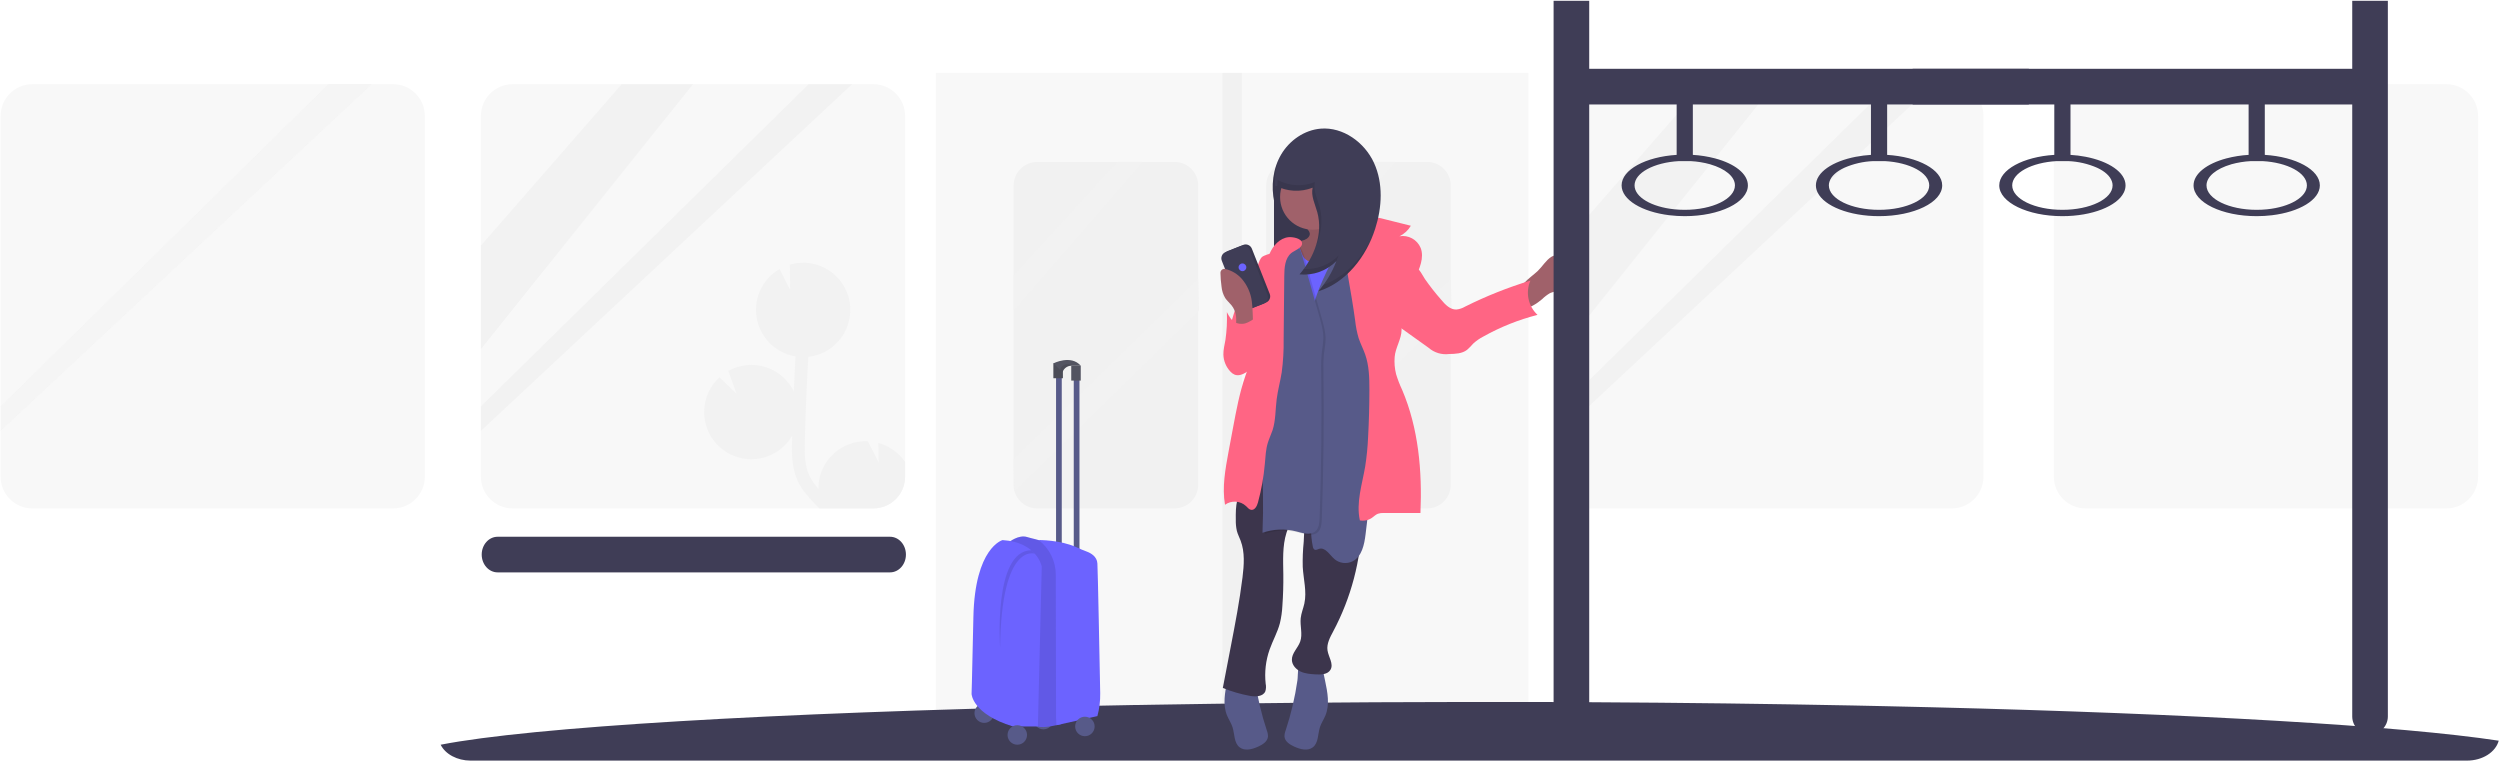 <svg width="1544" height="470" viewBox="0 0 1544 470" fill="none" xmlns="http://www.w3.org/2000/svg">
<path opacity="0.03" d="M944 45H578V457H944V45Z" fill="black"/>
<path opacity="0.03" d="M725.38 100H640.62C632.546 100 626 106.546 626 114.62V299.38C626 307.454 632.546 314 640.62 314H725.38C733.454 314 740 307.454 740 299.38V114.62C740 106.546 733.454 100 725.38 100Z" fill="black"/>
<path opacity="0.03" d="M796.62 314H881.38C889.454 314 896 307.454 896 299.38V114.62C896 106.546 889.454 100 881.38 100H796.62C788.546 100 782 106.546 782 114.62V299.38C782 307.454 788.546 314 796.62 314Z" fill="black"/>
<path opacity="0.03" d="M539.38 52H316.62C305.784 52 297 60.784 297 71.62V294.38C297 305.216 305.784 314 316.62 314H539.38C550.216 314 559 305.216 559 294.38V71.62C559 60.784 550.216 52 539.38 52Z" fill="black"/>
<path opacity="0.03" d="M242.763 52H20.003C9.167 52 0.383 60.784 0.383 71.62V294.38C0.383 305.216 9.167 314 20.003 314H242.763C253.599 314 262.383 305.216 262.383 294.38V71.62C262.383 60.784 253.599 52 242.763 52Z" fill="black"/>
<path opacity="0.03" d="M982.62 314L1205.38 314C1216.22 314 1225 305.216 1225 294.38V71.62C1225 60.784 1216.22 52 1205.38 52L982.62 52C971.784 52 963 60.784 963 71.62V294.38C963 305.216 971.784 314 982.62 314Z" fill="black"/>
<path d="M690.16 100L626 170.24V191.89L705.62 100H690.16Z" fill="#F2F2F2"/>
<path d="M740 172.3L626 283.64L626.5 303.5L740.5 191.89L740 172.3Z" fill="#F2F2F2"/>
<path d="M846.16 100L782 170.24V191.89L861.62 100H846.16Z" fill="#F2F2F2"/>
<path d="M896 172.3L782 283.64L782.5 303.5L896.5 191.89L896 172.3Z" fill="#F2F2F2"/>
<path d="M383.97 52L297 151.69V215.6L428 52H383.97Z" fill="#F2F2F2"/>
<path d="M499.44 52L297 251V266.12L526.24 52H499.44Z" fill="#F2F2F2"/>
<path d="M202.823 52L0.383 251V266.12L229.623 52H202.823Z" fill="#F2F2F2" fill-opacity="0.51"/>
<path d="M1051.47 52.5L964.5 152.19V216.1L1095.5 52.5H1051.47Z" fill="#F2F2F2"/>
<path d="M1166.94 52.5L964.5 251.5V266.62L1193.74 52.5H1166.94Z" fill="#F2F2F2"/>
<path d="M558.999 285.32V294.38C558.999 299.584 556.932 304.574 553.253 308.253C549.573 311.933 544.583 314 539.379 314H506.119C505.119 313.06 504.189 312.11 503.239 311.14C499.179 306.99 495.069 302.36 492.509 296.65C488.739 288.26 488.979 278.83 489.179 271.26C489.179 270.53 489.229 269.81 489.249 269.07C486.326 274.123 481.951 278.182 476.693 280.719C471.436 283.257 465.537 284.157 459.762 283.302C453.986 282.448 448.601 279.878 444.303 275.926C440.006 271.975 436.994 266.823 435.659 261.14C435.036 258.522 434.787 255.828 434.919 253.14C435.09 249.332 436.01 245.595 437.626 242.142C439.243 238.69 441.524 235.59 444.339 233.02L454.929 243.18L449.779 229.08C453.238 227.133 457.059 225.913 461.007 225.498C464.955 225.082 468.946 225.478 472.735 226.662C476.524 227.846 480.03 229.793 483.039 232.382C486.048 234.972 488.495 238.15 490.229 241.72C490.543 234.5 490.899 227.293 491.299 220.1H491.179C490.569 220 489.959 219.87 489.369 219.74L488.369 219.48C487.819 219.32 487.269 219.16 486.739 218.98L485.739 218.63C485.199 218.43 484.659 218.19 484.139 217.95C483.853 217.838 483.573 217.711 483.299 217.57C482.649 217.26 482.029 216.93 481.409 216.57C481.269 216.49 481.129 216.42 480.989 216.33C480.249 215.88 479.539 215.4 478.849 214.89C478.609 214.73 478.389 214.53 478.169 214.36C477.709 214 477.259 213.63 476.829 213.26L476.069 212.55C475.689 212.19 475.319 211.82 474.969 211.45C474.619 211.08 474.469 210.92 474.229 210.63C473.989 210.34 473.559 209.86 473.229 209.45L472.579 208.61C472.239 208.14 471.919 207.67 471.579 207.18C471.419 206.94 471.249 206.7 471.099 206.45C470.669 205.73 470.269 205 469.899 204.24C469.759 203.95 469.639 203.64 469.509 203.36C469.279 202.86 469.059 202.36 468.859 201.83C468.719 201.49 468.609 201.13 468.479 200.76C468.349 200.39 468.169 199.82 468.029 199.32C467.889 198.82 467.829 198.57 467.729 198.18C467.729 197.98 467.619 197.77 467.579 197.57C466.241 191.538 466.868 185.236 469.369 179.586C471.87 173.936 476.114 169.234 481.479 166.17L487.999 179.07L487.809 163.45C494.34 161.53 501.337 161.957 507.586 164.657C513.835 167.356 518.941 172.159 522.019 178.23L522.109 178.45C522.249 178.72 522.369 178.98 522.499 179.26C522.729 179.78 522.959 180.26 523.159 180.84C523.259 181.08 523.359 181.3 523.449 181.54C523.709 182.27 523.929 183 524.139 183.75C524.209 184 524.269 184.26 524.329 184.51C524.499 185.2 524.639 185.89 524.759 186.59C524.759 186.72 524.759 186.84 524.839 186.98C524.959 187.8 525.039 188.65 525.099 189.5C525.099 189.72 525.099 189.92 525.099 190.15C525.099 191.03 525.149 191.9 525.099 192.79C524.777 199.715 521.992 206.297 517.248 211.351C512.503 216.406 506.11 219.6 499.219 220.36C498.219 237.44 497.529 254.57 497.089 271.55C496.869 280.14 496.929 287.2 499.719 293.42C501.207 296.524 503.148 299.388 505.479 301.92C505.479 301.38 505.479 300.83 505.479 300.28C505.656 296.456 506.585 292.705 508.212 289.24C509.84 285.775 512.134 282.665 514.963 280.087C517.793 277.51 521.103 275.514 524.703 274.216C528.304 272.917 532.126 272.341 535.949 272.52H536.029L542.629 285.59L542.479 273.59C549.211 275.401 555.071 279.562 558.999 285.32Z" fill="#F2F2F2"/>
<path opacity="0.03" d="M767 45H755V457H767V45Z" fill="black"/>
<path d="M1543.21 457.45C1542.28 460.907 1539.84 464.013 1536.3 466.252C1532.76 468.49 1528.33 469.725 1523.75 469.75H290.542C286.55 469.731 282.658 468.785 279.376 467.034C276.093 465.284 273.571 462.812 272.141 459.94C328.11 449.01 476.591 440.16 669.051 436.03C679.77 435.79 690.623 435.577 701.61 435.39H703.647C706.243 435.34 708.968 435.31 711.641 435.25C723.311 435.057 735.12 434.873 747.068 434.7L751.194 434.64L765.339 434.45L770.374 434.39C780.314 434.27 790.341 434.163 800.454 434.07C832.494 433.77 865.339 433.59 898.741 433.56H927.991C937.239 433.56 946.444 433.56 955.606 433.56L983.195 433.7C1039.14 433.99 1093.03 434.7 1144 435.7L1164.12 436.13C1173.75 436.33 1183.26 436.55 1192.67 436.79C1355.16 440.79 1482.56 448.26 1543.21 457.45Z" fill="#3F3D56"/>
<path d="M559.5 342.5C559.5 348.57 555.1 353.5 549.68 353.5H307.32C301.9 353.5 297.5 348.57 297.5 342.5C297.5 336.42 301.9 331.5 307.32 331.5H549.68C555.1 331.5 559.5 336.42 559.5 342.5Z" fill="#3F3D56"/>
<path d="M821.68 109.38H786.82V169.53H821.68V109.38Z" fill="#3F3D56"/>
<path opacity="0.1" d="M821.68 109.38H786.82V169.53H821.68V109.38Z" fill="black"/>
<path d="M958.18 158.58C960.26 157.33 962.84 157.41 965.27 157.58C966.726 157.535 968.17 157.844 969.48 158.48C971.98 159.99 972.36 163.4 972.48 166.32C972.6 169.8 972.6 173.66 970.28 176.32C968.44 178.39 965.57 179.15 962.84 179.63C960.918 179.833 959.036 180.311 957.25 181.05C955.481 182.086 953.848 183.339 952.39 184.78C949.14 187.55 944.82 190.27 940.56 190.94C937.7 185.17 936.96 179.64 941.43 174.68C943.9 171.94 947.09 169.83 949.77 167.29C952.45 164.75 954.91 160.55 958.18 158.58Z" fill="#A0616A"/>
<path d="M794 451.16C793.507 452.361 793.269 453.652 793.3 454.95C793.58 457.95 796.55 459.84 799.3 461.09C802.98 462.78 807.62 464.02 810.82 461.53C814.38 458.76 813.82 453.34 815.21 449.04C816.03 446.53 817.57 444.32 818.58 441.88C821.35 435.19 819.89 427.58 818.39 420.5L816.2 410.19C816.108 409.372 815.757 408.605 815.2 408C813.59 406.59 806.04 406.08 804.12 407.42C801.05 409.55 801.79 416.74 801.3 420.12C799.792 430.663 797.349 441.05 794 451.16Z" fill="#575A89"/>
<path d="M782.401 451.16C782.889 452.363 783.127 453.652 783.101 454.95C782.821 457.95 779.851 459.84 777.101 461.09C773.421 462.78 768.771 464.02 765.581 461.53C762.021 458.76 762.581 453.34 761.181 449.04C760.371 446.53 758.831 444.32 757.821 441.88C755.041 435.19 756.511 427.58 758.011 420.5L760.201 410.19C760.293 409.372 760.643 408.605 761.201 408C762.811 406.59 770.361 406.08 772.281 407.42C775.341 409.55 774.601 416.74 775.091 420.12C776.602 430.663 779.048 441.051 782.401 451.16Z" fill="#575A89"/>
<path d="M807.739 141.87C808.301 142.448 808.704 143.161 808.909 143.94C809.269 145.82 807.519 147.48 805.729 148.16C803.939 148.84 801.939 149 800.319 150.03C798.658 151.273 797.455 153.031 796.899 155.03C793.499 164.59 797.289 176.64 806.309 181.29C812.529 184.5 819.929 184 826.909 183.42C827.888 183.398 828.854 183.195 829.759 182.82C830.676 182.297 831.468 181.58 832.079 180.72C835.993 175.76 838.706 169.962 840.003 163.778C841.301 157.595 841.149 151.195 839.559 145.08C839.457 144.569 839.257 144.084 838.969 143.65C837.169 141.18 832.829 144.22 830.279 142.54C829.497 141.919 828.91 141.086 828.589 140.14C826.838 136.031 825.631 131.711 824.999 127.29C824.919 126.75 813.559 131.1 812.589 131.58C808.719 133.58 808.519 131.74 805.649 135.01C808.729 135.87 805.189 138.93 807.739 141.87Z" fill="#A0616A"/>
<path opacity="0.1" d="M807.739 141.87C808.301 142.448 808.704 143.161 808.909 143.94C809.269 145.82 807.519 147.48 805.729 148.16C803.939 148.84 801.939 149 800.319 150.03C798.658 151.273 797.455 153.031 796.899 155.03C793.499 164.59 797.289 176.64 806.309 181.29C812.529 184.5 819.929 184 826.909 183.42C827.888 183.398 828.854 183.195 829.759 182.82C830.676 182.297 831.468 181.58 832.079 180.72C835.993 175.76 838.706 169.962 840.003 163.778C841.301 157.595 841.149 151.195 839.559 145.08C839.457 144.569 839.257 144.084 838.969 143.65C837.169 141.18 832.829 144.22 830.279 142.54C829.497 141.919 828.91 141.086 828.589 140.14C826.838 136.031 825.631 131.711 824.999 127.29C824.919 126.75 813.559 131.1 812.589 131.58C808.719 133.58 808.519 131.74 805.649 135.01C808.729 135.87 805.189 138.93 807.739 141.87Z" fill="black"/>
<path d="M767.851 261.1C768.517 267.54 768.987 273.993 769.261 280.46C769.551 286.67 769.671 293.03 767.781 298.95C766.781 302.27 765.071 305.37 764.181 308.73C763.181 312.68 763.181 316.82 763.231 320.91C763.16 323.262 763.381 325.613 763.891 327.91C764.441 330 765.461 331.91 766.211 333.91C768.911 341.08 768.291 349.03 767.361 356.63C765.611 370.93 762.881 385.09 760.151 399.23L755.221 424.87C760.594 427.08 766.185 428.719 771.901 429.76C775.441 430.4 780.061 430.28 781.471 426.96C781.936 425.44 782.009 423.826 781.681 422.27C780.897 415.144 781.724 407.933 784.101 401.17C786.041 395.68 788.971 390.55 790.461 384.92C791.312 381.37 791.828 377.747 792.001 374.1C792.461 367.7 792.654 361.29 792.581 354.87C792.481 346.21 791.931 337.34 794.521 329.07C797.911 318.25 806.591 308.61 805.581 297.31C805.791 309.76 806.011 322.22 805.171 334.64C804.646 339.782 804.446 344.952 804.571 350.12C804.991 357.69 807.181 365.33 805.571 372.75C804.911 375.75 803.651 378.65 803.321 381.75C802.801 386.57 804.621 391.63 803.011 396.21C801.621 400.21 797.751 403.37 797.871 407.58C797.951 410.73 800.401 413.42 803.261 414.75C806.121 416.08 809.341 416.3 812.481 416.5C815.881 416.72 820.001 416.58 821.711 413.63C823.801 410.04 820.491 405.8 819.871 401.7C819.251 397.6 821.441 393.6 823.401 389.92C834.457 369.14 840.524 346.071 841.121 322.54C841.291 315.43 840.961 308.31 841.001 301.2C841.079 284.883 843.093 268.633 847.001 252.79C820.231 251.77 793.111 252.02 767.851 261.1Z" fill="#3C354C"/>
<path d="M810.75 141.86C821.89 141.86 830.92 132.83 830.92 121.69C830.92 110.55 821.89 101.52 810.75 101.52C799.61 101.52 790.58 110.55 790.58 121.69C790.58 132.83 799.61 141.86 810.75 141.86Z" fill="#A0616A"/>
<path d="M826.15 151.1C823.97 155.04 821.26 158.97 817.23 161C813.2 163.03 807.57 162.51 805.04 158.77C803.13 155.94 803.09 151.69 800.12 150.03C797.74 148.7 794.57 149.94 792.92 152.11C791.27 154.28 790.78 157.11 790.46 159.79C789.791 166.541 789.558 173.329 789.76 180.11C790.18 213.16 792.82 246.18 792.4 279.24C792.418 284.407 792.121 289.57 791.51 294.7C803.68 291.62 815.93 288.54 828.51 287.76C834.58 287.39 840.69 287.56 846.71 286.76C850.845 286.122 854.941 285.254 858.98 284.16C859.521 284.081 860.026 283.84 860.43 283.47C860.747 283.026 860.922 282.496 860.93 281.95C862.17 270.26 858.08 258.75 856.27 247.14C854.57 236.31 854.87 225.25 853.41 214.38C851.41 199.13 845.9 184.28 846.02 168.89C846.02 163.3 846.84 157.62 845.6 152.16C844.6 147.66 841.13 141.66 836.1 140.78C830.53 139.8 828.25 147.31 826.15 151.1Z" fill="#6C63FF"/>
<path d="M823.911 158.43C817.741 170.72 811.471 183.28 809.461 196.9C807.651 209.18 809.391 221.75 807.901 234.07C805.991 249.89 798.831 265.99 803.691 281.17C804.771 284.56 806.421 287.74 807.571 291.1C812.571 305.86 807.571 322.31 810.801 337.57C810.832 337.96 810.951 338.337 811.151 338.673C811.35 339.01 811.624 339.296 811.951 339.51C812.801 339.88 813.731 339.26 814.621 338.98C818.471 337.75 821.121 342.64 824.171 345.3C825.701 346.595 827.577 347.414 829.567 347.656C831.558 347.897 833.575 347.551 835.371 346.66C841.081 343.72 842.601 336.4 843.371 330.03C847.204 299.563 849.538 268.953 850.371 238.2C850.561 231.2 850.661 224.2 849.511 217.3C848.121 208.93 844.921 200.97 843.201 192.67C840.441 179.31 841.591 165.5 842.341 151.88C842.551 147.88 841.431 136.36 834.641 140.12C829.421 143.01 826.441 153.4 823.911 158.43Z" fill="#575A89"/>
<path opacity="0.1" d="M792.93 192.98C792.87 197.34 792.8 201.77 791.46 205.92C790.12 210.07 787.54 213.75 785.46 217.63C780.46 227.13 778.65 238.01 778.4 248.73C778.15 259.45 779.4 270.15 780.23 280.84C781.488 297.108 781.772 313.438 781.08 329.74C787.767 327.396 795 327.094 801.86 328.87C805.86 329.87 810.63 331.51 813.76 328.79C815.99 326.85 816.26 323.54 816.36 320.59C817.42 290.53 817.753 260.457 817.36 230.37C817.224 226.427 817.334 222.479 817.69 218.55C818.02 215.55 818.69 212.49 818.69 209.43C818.69 205.13 817.54 200.93 816.37 196.79L805.82 159.4C805.13 156.94 804.39 154.4 802.68 152.48C800.97 150.56 795.8 148.02 793.79 150.48C792.05 152.64 793.34 160.04 793.31 162.7L792.93 192.98Z" fill="black"/>
<path d="M791.57 192.29C791.51 196.65 791.431 201.09 790.091 205.24C788.751 209.39 786.181 213.06 784.091 216.95C779.091 226.45 777.281 237.33 777.031 248.05C776.781 258.77 778.03 269.47 778.86 280.16C780.119 296.425 780.402 312.751 779.711 329.05C786.402 326.712 793.637 326.409 800.5 328.18C804.5 329.23 809.26 330.83 812.39 328.11C814.62 326.17 814.89 322.86 815 319.9C816.054 289.84 816.387 259.767 816 229.68C815.862 225.741 815.969 221.796 816.32 217.87C816.812 214.849 817.146 211.805 817.32 208.75C817.32 204.45 816.18 200.24 815.01 196.11L804.461 158.72C803.761 156.25 803.02 153.72 801.31 151.79C799.6 149.86 794.43 147.34 792.42 149.84C790.69 151.99 791.98 159.4 791.94 162.05L791.57 192.29Z" fill="#575A89"/>
<path d="M795.83 146.48C790.38 147.03 786.19 151.73 784.06 156.77C781.93 161.81 781.31 167.35 779.69 172.57C776.86 181.62 770.99 189.78 770.04 199.21C769.16 208.11 772.8 217.14 771.04 225.9C770.492 228.248 769.787 230.556 768.93 232.81C765.53 242.76 763.59 253.14 761.65 263.48L758.77 278.87C756.77 289.72 754.7 300.87 756.56 311.74C758.489 310.354 760.838 309.679 763.208 309.83C765.579 309.982 767.823 310.95 769.56 312.57C770.56 313.5 771.39 314.68 772.7 314.88C774.95 315.2 776.33 312.52 776.92 310.33C779.044 302.509 780.466 294.514 781.17 286.44C781.55 282.06 781.73 277.62 783.02 273.44C783.84 270.81 785.02 268.34 785.92 265.73C787.92 259.56 787.65 252.92 788.48 246.49C789.19 240.92 790.72 235.49 791.59 229.95C792.487 223.202 792.885 216.397 792.78 209.59L793.17 170.42C793.22 165.35 793.56 159.62 797.42 156.34C799.42 154.67 804.61 153.13 804.13 149.99C803.66 147.04 798.07 146.26 795.83 146.48Z" fill="#FF6584"/>
<path d="M828.051 142.87C833.891 138.48 840.341 133.87 847.651 134.05C850.072 134.199 852.47 134.615 854.801 135.29L871.341 139.42C869.694 142.243 867.238 144.507 864.291 145.92C866.973 145.458 869.733 145.923 872.117 147.236C874.502 148.55 876.368 150.635 877.411 153.15C879.721 159.21 876.681 165.85 873.991 171.76C869.391 181.85 865.571 192.59 865.611 203.69C865.611 209.32 861.721 214.89 861.341 220.51C861.064 224.03 861.355 227.572 862.201 231C863.211 234.342 864.467 237.604 865.961 240.76C876.091 264.54 878.391 290.99 877.271 316.82H854.691C853.442 316.745 852.191 316.904 851.001 317.29C849.581 317.84 848.511 319 847.251 319.86C845.084 321.329 842.424 321.882 839.851 321.4C837.441 310.4 841.251 299.22 843.131 288.16C844.075 282.102 844.679 275.996 844.941 269.87C845.467 260.163 845.734 250.44 845.741 240.7C845.741 233.34 845.561 225.83 843.131 218.89C841.931 215.45 840.191 212.2 839.061 208.73C838.046 205.249 837.343 201.685 836.961 198.08C834.441 179.49 830.571 161.44 828.051 142.87Z" fill="#FF6584"/>
<path d="M779.779 158.43C778.079 159.67 777.579 161.93 776.829 163.9C774.949 168.84 770.959 172.64 768.339 177.22C766.836 180.042 765.59 182.994 764.619 186.04C761.149 195.94 757.619 206.27 758.859 216.68C759.139 219.01 759.729 221.45 761.379 223.12C764.989 226.75 771.659 224.51 774.449 220.21C777.239 215.91 777.399 210.51 777.959 205.43C779.019 195.75 781.829 186.43 783.959 176.93C785.118 172.164 785.96 167.327 786.479 162.45C786.629 160.95 787.479 157.61 786.059 156.66C785.169 156.06 780.609 157.87 779.779 158.43Z" fill="#FF6584"/>
<path d="M890.06 185.1C892.55 188.1 895.58 191.27 899.44 191.17C901.353 190.965 903.199 190.348 904.85 189.36C917.821 182.887 931.312 177.512 945.18 173.29C943.636 176.842 943.229 180.784 944.015 184.576C944.801 188.369 946.742 191.825 949.57 194.47C937.869 197.462 926.607 201.967 916.07 207.87C913.834 209.024 911.76 210.466 909.9 212.16C908.703 213.552 907.413 214.862 906.04 216.08C902.98 218.42 898.83 218.58 894.97 218.64C892.695 218.93 890.385 218.733 888.192 218.063C885.999 217.392 883.973 216.263 882.25 214.75L854.63 195C854.185 194.81 853.793 194.514 853.489 194.138C853.186 193.761 852.979 193.315 852.888 192.84C852.798 192.365 852.825 191.875 852.968 191.412C853.111 190.95 853.366 190.53 853.71 190.19L862.45 174.6C864.45 171.07 866.7 165.23 871.39 164.6C876.08 163.97 877.8 169.01 880.02 172.31C883.127 176.756 886.479 181.026 890.06 185.1Z" fill="#FF6584"/>
<path d="M767.809 151.257L758.268 155.029C756.162 155.862 755.13 158.244 755.962 160.349L767.021 188.323C767.853 190.429 770.235 191.461 772.341 190.628L781.883 186.856C783.988 186.024 785.021 183.642 784.188 181.536L773.13 153.563C772.297 151.457 769.915 150.425 767.809 151.257Z" fill="#3F3D56"/>
<path opacity="0.1" d="M767.809 151.257L758.268 155.029C756.162 155.862 755.13 158.244 755.962 160.349L767.021 188.323C767.853 190.429 770.235 191.461 772.341 190.628L781.883 186.856C783.988 186.024 785.021 183.642 784.188 181.536L773.13 153.563C772.297 151.457 769.915 150.425 767.809 151.257Z" fill="black"/>
<path d="M766.434 151.933L756.893 155.705C754.787 156.538 753.755 158.92 754.587 161.025L765.646 188.999C766.478 191.105 768.86 192.137 770.966 191.304L780.508 187.533C782.613 186.7 783.646 184.318 782.813 182.212L771.755 154.239C770.922 152.133 768.54 151.101 766.434 151.933Z" fill="#3F3D56"/>
<path d="M767.339 167.48C768.659 167.48 769.729 166.41 769.729 165.09C769.729 163.77 768.659 162.7 767.339 162.7C766.019 162.7 764.949 163.77 764.949 165.09C764.949 166.41 766.019 167.48 767.339 167.48Z" fill="#6C63FF"/>
<path d="M760.56 188.52C759.32 186.98 757.77 185.7 756.68 184.06C755.395 181.863 754.616 179.406 754.4 176.87C754.008 174.103 753.791 171.314 753.75 168.52C753.745 168.149 753.824 167.782 753.982 167.447C754.14 167.111 754.372 166.816 754.662 166.585C754.952 166.353 755.29 166.191 755.652 166.11C756.014 166.03 756.39 166.033 756.75 166.12C760.739 167.066 764.333 169.233 767.03 172.32C770.321 176.202 772.431 180.946 773.11 185.99C773.45 188.58 773.641 191.188 773.68 193.8L774.04 204.51C771.43 204.51 767.63 205.24 765.13 204.51C761.54 203.51 762.99 204.14 763.35 200.61C763.76 196.21 763.46 192.12 760.56 188.52Z" fill="#A0616A"/>
<path d="M767.611 199.97C766.175 200.096 764.729 199.898 763.381 199.39C760.641 198.24 759.071 195.39 757.711 192.76C757.939 198.505 757.644 204.258 756.831 209.95C756.311 212.95 755.501 215.95 755.571 219.02C755.681 222.908 757.211 226.622 759.871 229.46C760.598 230.29 761.499 230.949 762.511 231.39C764.671 232.24 767.131 231.45 769.111 230.25C771.986 228.504 774.269 225.933 775.661 222.87C777.661 218.43 777.561 213.54 777.661 208.78C777.761 204.33 779.191 199.66 779.111 195.39C775.651 194.98 771.821 199.75 767.611 199.97Z" fill="#FF6584"/>
<path d="M787.69 114.61C791.206 116.465 795.081 117.54 799.05 117.761C803.019 117.982 806.99 117.344 810.69 115.89C809.52 121 812.2 126.1 813.59 131.16C817.25 144.49 811.59 158.97 802.59 169.44C806.761 169.857 810.972 169.332 814.913 167.904C818.854 166.476 822.424 164.182 825.36 161.19C822.799 168.072 818.988 174.422 814.12 179.92C831.43 174.53 843.79 158.48 849.34 141.22C853.58 128 854.34 113.16 848.56 100.55C842.78 87.94 829.5 78.31 815.67 79.45C805.58 80.28 796.35 86.72 791.22 95.45C786.09 104.18 784.92 114.87 787 124.87L787.69 114.61Z" fill="#3F3D56"/>
<path opacity="0.1" d="M813.631 131.16C815.459 138.374 815.015 145.977 812.361 152.93C815.931 144.93 817.301 136.11 815.001 127.74C813.611 122.68 810.921 117.58 812.091 112.47C808.391 113.925 804.42 114.564 800.451 114.343C796.481 114.122 792.606 113.047 789.091 111.19L788.811 115.19C792.231 116.813 795.949 117.716 799.734 117.844C803.518 117.971 807.288 117.32 810.811 115.93C809.561 121 812.241 126.1 813.631 131.16Z" fill="black"/>
<path opacity="0.1" d="M789.61 98.64C785.983 106.886 785.069 116.071 787 124.87L787.61 116.29C787.02 110.331 787.702 104.315 789.61 98.64Z" fill="black"/>
<path opacity="0.1" d="M826.771 157.77C823.983 160.602 820.626 162.811 816.922 164.25C813.217 165.69 809.25 166.327 805.281 166.12C804.431 167.27 803.551 168.38 802.631 169.44C806.783 169.854 810.976 169.334 814.902 167.918C818.828 166.503 822.387 164.228 825.321 161.26C825.841 160.11 826.331 158.95 826.771 157.77Z" fill="black"/>
<path opacity="0.1" d="M817.45 175.87C816.45 177.28 815.32 178.64 814.16 179.95C830.45 174.88 842.36 160.36 848.32 144.28C842.27 158.31 831.62 170.68 817.45 175.87Z" fill="black"/>
<path d="M981.5 42.5V0.5H959.5V442.5C959.5 445.417 960.659 448.215 962.722 450.278C964.785 452.341 967.583 453.5 970.5 453.5C973.417 453.5 976.215 452.341 978.278 450.278C980.341 448.215 981.5 445.417 981.5 442.5V64.5H1035.5V95.65C1016.32 96.85 1001.5 104.82 1001.5 114.5C1001.5 123.4 1014.1 130.89 1031.09 132.94C1034.21 133.313 1037.36 133.5 1040.5 133.5C1062.04 133.5 1079.5 124.98 1079.5 114.5C1079.5 107.3 1071.3 101.04 1059.2 97.82C1054.72 96.65 1050.13 95.923 1045.5 95.65V64.5H1155.5V95.65C1152.41 95.842 1149.34 96.226 1146.3 96.8C1131.78 99.57 1121.5 106.45 1121.5 114.5C1121.51 116.049 1121.88 117.573 1122.59 118.95C1126.7 127.29 1142.11 133.5 1160.5 133.5C1182.04 133.5 1199.5 124.98 1199.5 114.5C1199.5 104.82 1184.68 96.85 1165.5 95.65V64.5H1253V42.5H981.5ZM1191.5 114.5C1191.5 122.83 1177.62 129.59 1160.5 129.59C1143.38 129.59 1129.5 122.83 1129.5 114.5C1129.5 113.697 1129.63 112.9 1129.89 112.14C1130.95 108.8 1134.25 105.84 1139 103.63C1144.66 101.141 1150.75 99.74 1156.93 99.5H1164.07C1179.51 100.35 1191.5 106.75 1191.5 114.5ZM1056.27 101.5C1065.39 104.15 1071.5 108.98 1071.5 114.5C1071.5 122.83 1057.62 129.59 1040.5 129.59C1038.34 129.593 1036.18 129.483 1034.03 129.26C1020.03 127.82 1009.5 121.76 1009.5 114.5C1009.5 106.75 1021.5 100.35 1036.93 99.5H1044.07C1048.2 99.712 1052.29 100.376 1056.27 101.48V101.5Z" fill="#3F3D56"/>
<path d="M655.741 232.37H652.221V339.84H655.741V232.37Z" fill="#575A89"/>
<path d="M666.68 232.37H663.15V339.84H666.68V232.37Z" fill="#575A89"/>
<path d="M644.43 450.44C647.755 450.44 650.45 447.745 650.45 444.42C650.45 441.095 647.755 438.4 644.43 438.4C641.105 438.4 638.41 441.095 638.41 444.42C638.41 447.745 641.105 450.44 644.43 450.44Z" fill="#575A89"/>
<path d="M623.109 334.87C623.109 334.87 629.109 329.99 634.379 331.68C639.649 333.37 653.379 335.06 655.779 343.68C658.179 352.3 655.779 447.13 655.779 447.13C655.779 447.13 644.139 450.13 640.949 448.63C637.759 447.13 638.129 432.87 638.129 432.87L637.199 348.76L623.109 334.87Z" fill="#6C63FF"/>
<path opacity="0.1" d="M623.109 334.87C623.109 334.87 629.109 329.99 634.379 331.68C639.649 333.37 653.379 335.06 655.779 343.68C658.179 352.3 655.779 447.13 655.779 447.13C655.779 447.13 644.139 450.13 640.949 448.63C637.759 447.13 638.129 432.87 638.129 432.87L637.199 348.76L623.109 334.87Z" fill="black"/>
<path d="M677.751 442.27L652.481 447.87L652.221 443.38L652.051 354.91C652.046 350.775 651.089 346.696 649.254 342.991C647.419 339.285 644.756 336.051 641.471 333.54C641.471 333.54 654.561 333.37 664.591 337.89C666.731 338.89 668.881 339.8 671.081 340.61C673.811 341.61 677.511 343.76 677.751 348C678.061 353.52 679.111 408.2 679.491 428.11C679.583 432.882 678.997 437.643 677.751 442.25V442.27Z" fill="#6C63FF"/>
<path d="M656.44 224.39H650.57V233.59H656.44V224.39Z" fill="#535461"/>
<path opacity="0.1" d="M656.44 224.39H650.57V233.59H656.44V224.39Z" fill="black"/>
<path d="M667.47 225.85H661.6V235.05H667.47V225.85Z" fill="#535461"/>
<path d="M667.47 225.87H661.6C660.505 225.899 659.44 226.236 658.527 226.843C657.614 227.449 656.891 228.301 656.44 229.3C656.36 229.48 656.28 229.66 656.2 229.86L654.91 228.61L652.22 226.01L650.57 224.42C650.57 224.42 661.41 218.87 667.47 225.87Z" fill="#535461"/>
<path d="M670.03 454.68C673.355 454.68 676.05 451.985 676.05 448.66C676.05 445.335 673.355 442.64 670.03 442.64C666.705 442.64 664.01 445.335 664.01 448.66C664.01 451.985 666.705 454.68 670.03 454.68Z" fill="#575A89"/>
<path d="M607.86 446.46C611.185 446.46 613.88 443.765 613.88 440.44C613.88 437.115 611.185 434.42 607.86 434.42C604.535 434.42 601.84 437.115 601.84 440.44C601.84 443.765 604.535 446.46 607.86 446.46Z" fill="#575A89"/>
<path d="M619.169 333.56C619.169 333.56 602.089 338.07 601.169 381.06C600.249 424.05 600.039 428.56 600.039 428.56C600.039 428.56 600.419 440.96 625.569 448.65H640.999L643.389 349.87C643.389 349.87 640.569 334.87 619.169 333.56Z" fill="#6C63FF"/>
<path opacity="0.1" d="M617.671 400.21C617.671 400.21 613.291 340.1 636.891 339.83L639.101 341.99C639.101 341.99 618.421 334.5 617.671 400.21Z" fill="black"/>
<path d="M628.28 459.93C631.605 459.93 634.3 457.235 634.3 453.91C634.3 450.585 631.605 447.89 628.28 447.89C624.955 447.89 622.26 450.585 622.26 453.91C622.26 457.235 624.955 459.93 628.28 459.93Z" fill="#575A89"/>
<path opacity="0.1" d="M661.67 225.81H661.61C660.514 225.839 659.449 226.176 658.536 226.783C657.624 227.389 656.9 228.241 656.45 229.24C656.37 229.42 656.29 229.6 656.21 229.8L654.92 228.55C654.91 228.44 654.91 228.33 654.92 228.22C655.041 227.342 655.501 226.545 656.2 226C656.87 225.445 657.673 225.073 658.529 224.918C659.386 224.764 660.268 224.834 661.09 225.12C661.38 225.26 661.73 225.49 661.67 225.81Z" fill="black"/>
<path opacity="0.03" d="M1288.08 314L1510.84 314C1521.68 314 1530.46 305.216 1530.46 294.38V71.62C1530.46 60.784 1521.68 52 1510.84 52L1288.08 52C1277.25 52 1268.46 60.784 1268.46 71.62V294.38C1268.46 305.216 1277.25 314 1288.08 314Z" fill="black"/>
<path d="M1452.74 42.5V0.5H1474.74V442.5C1474.74 445.417 1473.58 448.215 1471.52 450.278C1469.45 452.341 1466.66 453.5 1463.74 453.5C1460.82 453.5 1458.02 452.341 1455.96 450.278C1453.9 448.215 1452.74 445.417 1452.74 442.5V64.5H1398.74V95.65C1417.92 96.85 1432.74 104.82 1432.74 114.5C1432.74 123.4 1420.14 130.89 1403.15 132.94C1400.03 133.313 1396.88 133.5 1393.74 133.5C1372.2 133.5 1354.74 124.98 1354.74 114.5C1354.74 107.3 1362.94 101.04 1375.04 97.82C1379.52 96.65 1384.11 95.923 1388.74 95.65V64.5H1278.74V95.65C1281.83 95.842 1284.9 96.226 1287.94 96.8C1302.46 99.57 1312.74 106.45 1312.74 114.5C1312.73 116.049 1312.36 117.573 1311.65 118.95C1307.54 127.29 1292.13 133.5 1273.74 133.5C1252.2 133.5 1234.74 124.98 1234.74 114.5C1234.74 104.82 1249.56 96.85 1268.74 95.65V64.5H1181.24V42.5H1452.74ZM1242.74 114.5C1242.74 122.83 1256.62 129.59 1273.74 129.59C1290.86 129.59 1304.74 122.83 1304.74 114.5C1304.74 113.697 1304.61 112.9 1304.35 112.14C1303.29 108.8 1299.99 105.84 1295.24 103.63C1289.57 101.141 1283.49 99.74 1277.31 99.5H1270.17C1254.73 100.35 1242.74 106.75 1242.74 114.5ZM1377.97 101.5C1368.85 104.15 1362.74 108.98 1362.74 114.5C1362.74 122.83 1376.62 129.59 1393.74 129.59C1395.9 129.593 1398.06 129.483 1400.21 129.26C1414.21 127.82 1424.74 121.76 1424.74 114.5C1424.74 106.75 1412.74 100.35 1397.31 99.5H1390.17C1386.04 99.712 1381.95 100.376 1377.97 101.48V101.5Z" fill="#3F3D56"/>
</svg>
